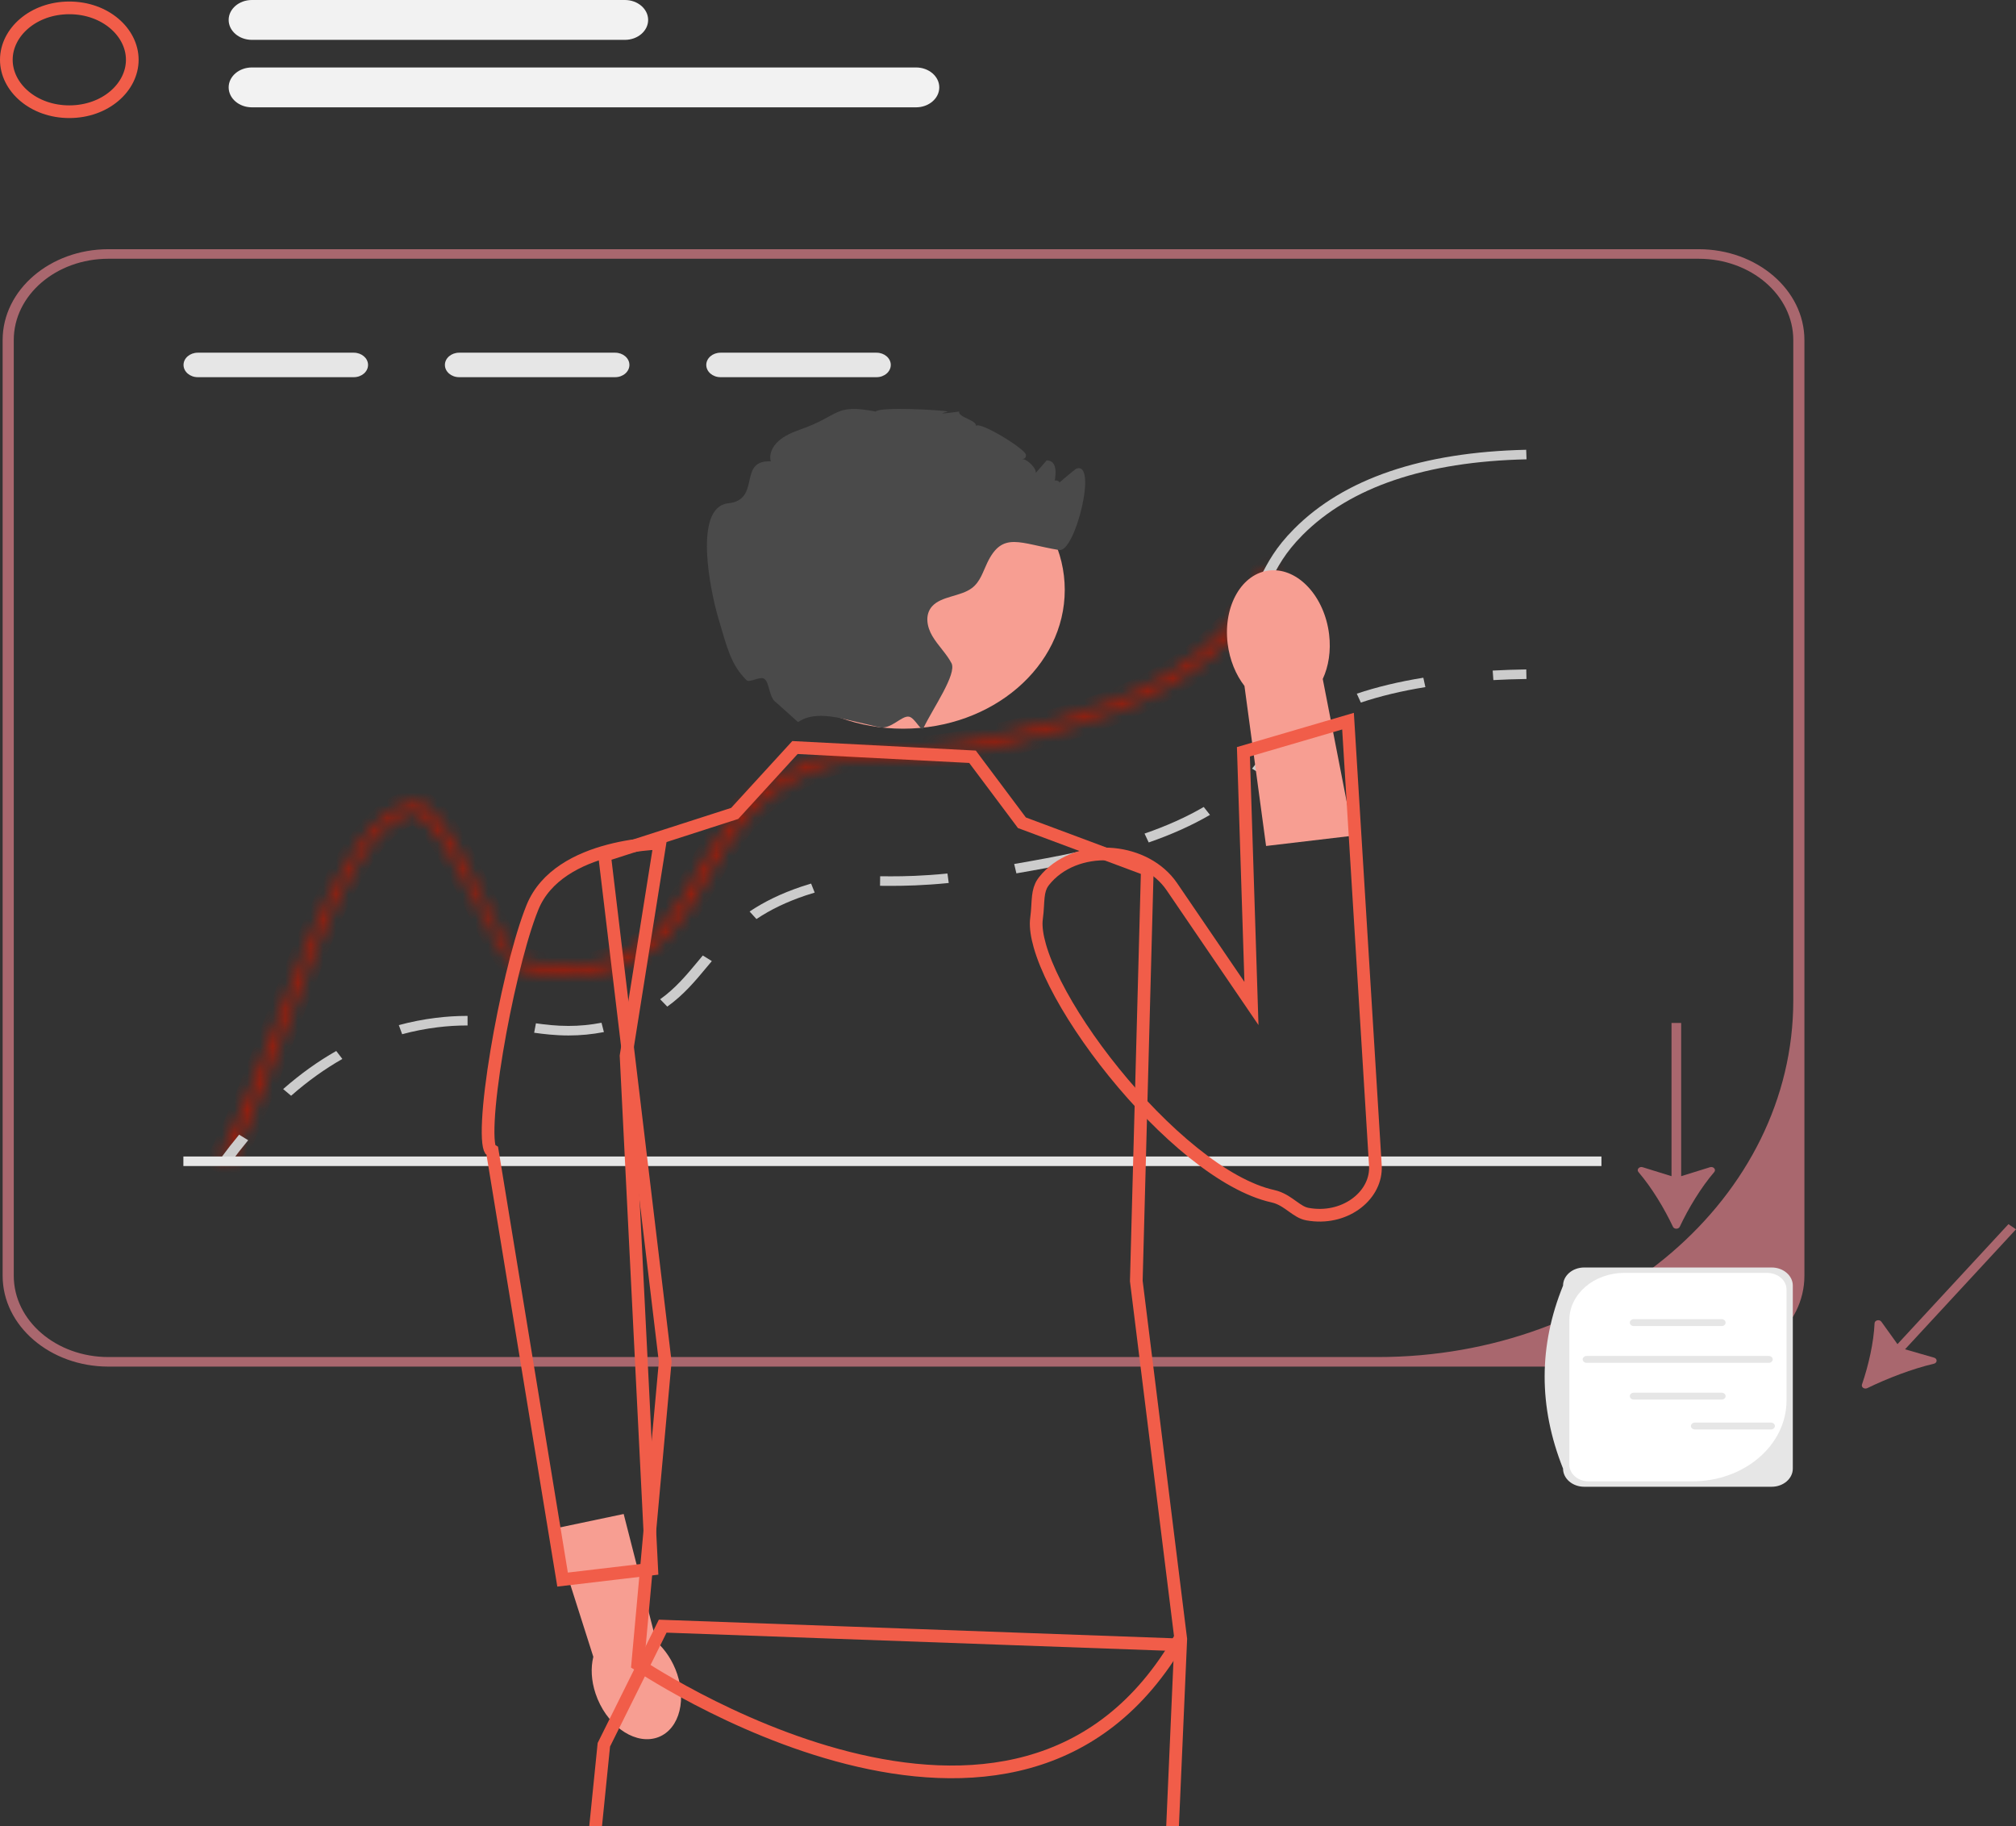 <svg width="159" height="144" viewBox="0 0 159 144" fill="none" xmlns="http://www.w3.org/2000/svg">
<rect x="0" y="0" width="159" height="144" fill="#333333" stroke="none"/>
<g clip-path="url(#clip0_36_295)">
<mask id="path-1-inside-1_36_295" fill="white">
<path d="M100.181 45.859C99.589 47.012 98.984 48.198 97.576 49.745C97.409 49.93 97.229 50.122 97.036 50.322C91.957 55.507 85.172 57.209 79.716 58.579C79.374 58.666 79.041 58.745 78.716 58.82C73.866 59.95 71.208 59.908 69.23 59.882C67.243 59.852 65.931 59.833 63.585 60.985C59.282 63.09 57.519 66.171 55.813 69.149C54.054 72.214 52.397 75.11 48.169 76.469C45.234 77.411 43.173 76.944 40.993 76.454C39.12 76.029 35.745 65.555 32.756 64.028C26.585 65.139 22.835 82.453 18.156 91.723L17.349 91.422C22.151 81.918 26.107 64.457 32.572 63.29C35.454 62.77 39.248 75.279 41.217 75.724C43.261 76.187 45.186 76.62 47.861 75.761C51.765 74.511 53.274 71.871 55.024 68.818C56.708 65.881 58.616 62.552 63.146 60.33C65.703 59.076 67.19 59.099 69.243 59.129C71.199 59.159 73.839 59.197 78.716 58.041C78.962 57.98 79.212 57.92 79.471 57.856C84.813 56.516 91.457 54.848 96.361 49.84C96.843 49.346 97.243 48.891 97.576 48.465C98.449 47.366 98.918 46.447 99.379 45.554C100.001 44.334 100.778 44.692 100.181 45.859Z"/>
</mask>
<path d="M100.181 45.859L101.071 46.316L101.072 46.314L100.181 45.859ZM97.576 49.745L96.836 49.072L96.834 49.075L97.576 49.745ZM97.036 50.322L97.751 51.021L97.755 51.017L97.036 50.322ZM79.716 58.579L79.473 57.609L79.471 57.61L79.716 58.579ZM78.716 58.82L78.49 57.846L78.49 57.846L78.716 58.82ZM69.23 59.882L69.215 60.882L69.216 60.882L69.23 59.882ZM63.585 60.985L64.024 61.884L64.026 61.883L63.585 60.985ZM55.813 69.149L56.681 69.647L56.681 69.646L55.813 69.149ZM48.169 76.469L48.474 77.421L48.475 77.421L48.169 76.469ZM40.993 76.454L40.772 77.429L40.774 77.43L40.993 76.454ZM32.756 64.028L33.211 63.138L32.911 62.984L32.579 63.044L32.756 64.028ZM18.156 91.723L17.806 92.66L18.645 92.973L19.048 92.174L18.156 91.723ZM17.349 91.422L16.456 90.971L15.952 91.968L16.999 92.359L17.349 91.422ZM32.572 63.29L32.395 62.306L32.395 62.306L32.572 63.29ZM41.217 75.724L41.438 74.748L41.437 74.748L41.217 75.724ZM47.861 75.761L47.556 74.809L47.556 74.809L47.861 75.761ZM55.024 68.818L54.156 68.32L54.156 68.32L55.024 68.818ZM63.146 60.33L63.587 61.228L63.587 61.228L63.146 60.33ZM69.243 59.129L69.258 58.129L69.257 58.129L69.243 59.129ZM78.716 58.041L78.947 59.014L78.955 59.012L78.716 58.041ZM79.471 57.856L79.711 58.827L79.714 58.826L79.471 57.856ZM96.361 49.84L97.076 50.539L97.076 50.539L96.361 49.84ZM97.576 48.465L96.793 47.843L96.789 47.848L97.576 48.465ZM99.379 45.554L100.267 46.013L100.269 46.009L99.379 45.554ZM100.181 45.859L99.292 45.402C98.71 46.535 98.153 47.625 96.836 49.072L97.576 49.745L98.316 50.418C99.815 48.77 100.468 47.489 101.071 46.316L100.181 45.859ZM97.576 49.745L96.834 49.075C96.675 49.25 96.504 49.434 96.317 49.626L97.036 50.322L97.755 51.017C97.955 50.81 98.143 50.609 98.318 50.416L97.576 49.745ZM97.036 50.322L96.322 49.622C91.468 54.577 84.963 56.23 79.473 57.609L79.716 58.579L79.96 59.549C85.382 58.187 92.447 56.436 97.751 51.021L97.036 50.322ZM79.716 58.579L79.471 57.61C79.138 57.694 78.812 57.772 78.49 57.846L78.716 58.82L78.942 59.794C79.27 59.718 79.611 59.638 79.962 59.549L79.716 58.579ZM78.716 58.82L78.49 57.846C73.746 58.951 71.175 58.908 69.243 58.882L69.23 59.882L69.216 60.882C71.24 60.909 73.986 60.949 78.943 59.794L78.716 58.82ZM69.23 59.882L69.245 58.882C68.266 58.867 67.356 58.852 66.388 59.002C65.402 59.156 64.391 59.475 63.144 60.088L63.585 60.985L64.026 61.883C65.125 61.343 65.943 61.096 66.696 60.978C67.468 60.858 68.207 60.867 69.215 60.882L69.23 59.882ZM63.585 60.985L63.145 60.087C58.547 62.337 56.657 65.664 54.945 68.652L55.813 69.149L56.681 69.646C58.382 66.677 60.018 63.844 64.024 61.884L63.585 60.985ZM55.813 69.149L54.946 68.651C53.182 71.725 51.688 74.287 47.862 75.517L48.169 76.469L48.475 77.421C53.105 75.932 54.926 72.704 56.681 69.647L55.813 69.149ZM48.169 76.469L47.863 75.517C45.203 76.37 43.372 75.963 41.212 75.478L40.993 76.454L40.774 77.43C42.974 77.924 45.266 78.451 48.474 77.421L48.169 76.469ZM40.993 76.454L41.215 75.479C41.325 75.504 41.25 75.527 40.99 75.217C40.766 74.951 40.501 74.556 40.198 74.041C39.592 73.01 38.921 71.653 38.185 70.202C37.461 68.774 36.68 67.267 35.884 66.017C35.486 65.391 35.07 64.808 34.642 64.322C34.22 63.843 33.743 63.409 33.211 63.138L32.756 64.028L32.301 64.918C32.517 65.028 32.799 65.256 33.141 65.644C33.477 66.025 33.83 66.514 34.197 67.091C34.934 68.248 35.674 69.672 36.401 71.106C37.117 72.518 37.827 73.954 38.474 75.055C38.798 75.605 39.128 76.111 39.459 76.504C39.753 76.854 40.193 77.298 40.772 77.429L40.993 76.454ZM32.756 64.028L32.579 63.044C30.617 63.397 29.026 64.988 27.7 66.963C26.348 68.975 25.123 71.611 23.971 74.438C22.817 77.268 21.706 80.365 20.607 83.289C19.502 86.233 18.406 89.008 17.263 91.273L18.156 91.723L19.048 92.174C20.245 89.803 21.373 86.938 22.48 83.993C23.593 81.028 24.683 77.989 25.823 75.193C26.964 72.394 28.127 69.914 29.36 68.078C30.619 66.204 31.81 65.214 32.934 65.012L32.756 64.028ZM18.156 91.723L18.505 90.786L17.698 90.485L17.349 91.422L16.999 92.359L17.806 92.66L18.156 91.723ZM17.349 91.422L18.241 91.873C19.467 89.447 20.631 86.53 21.778 83.539C22.932 80.53 24.068 77.447 25.259 74.617C26.451 71.784 27.669 69.273 28.963 67.412C30.278 65.519 31.539 64.493 32.75 64.274L32.572 63.29L32.395 62.306C30.373 62.671 28.715 64.264 27.32 66.271C25.904 68.309 24.621 70.977 23.415 73.842C22.208 76.711 21.051 79.849 19.911 82.823C18.763 85.815 17.631 88.645 16.456 90.971L17.349 91.422ZM32.572 63.29L32.75 64.274C32.718 64.28 32.809 64.242 33.083 64.451C33.352 64.657 33.677 65.013 34.048 65.533C34.788 66.567 35.563 68.03 36.342 69.591C37.103 71.118 37.874 72.752 38.565 74.004C38.912 74.632 39.262 75.208 39.608 75.654C39.782 75.877 39.972 76.091 40.18 76.268C40.381 76.438 40.655 76.622 40.997 76.699L41.217 75.724L41.437 74.748C41.532 74.77 41.546 74.804 41.474 74.742C41.408 74.687 41.312 74.588 41.188 74.427C40.938 74.106 40.647 73.636 40.316 73.037C39.652 71.834 38.925 70.29 38.132 68.699C37.356 67.143 36.518 65.548 35.675 64.369C35.255 63.782 34.795 63.243 34.298 62.862C33.805 62.485 33.147 62.17 32.395 62.306L32.572 63.29ZM41.217 75.724L40.996 76.699C43.057 77.166 45.215 77.661 48.167 76.713L47.861 75.761L47.556 74.809C45.157 75.579 43.464 75.207 41.438 74.748L41.217 75.724ZM47.861 75.761L48.166 76.714C52.476 75.333 54.149 72.355 55.891 69.315L55.024 68.818L54.156 68.32C52.398 71.388 51.054 73.689 47.556 74.809L47.861 75.761ZM55.024 68.818L55.891 69.315C57.57 66.388 59.351 63.305 63.587 61.228L63.146 60.33L62.706 59.432C57.88 61.799 55.846 65.373 54.156 68.32L55.024 68.818ZM63.146 60.33L63.587 61.228C64.789 60.639 65.703 60.366 66.537 60.236C67.388 60.104 68.189 60.114 69.228 60.129L69.243 59.129L69.257 58.129C68.244 58.114 67.275 58.098 66.23 58.26C65.168 58.425 64.061 58.768 62.706 59.432L63.146 60.33ZM69.243 59.129L69.227 60.129C71.234 60.16 73.963 60.195 78.947 59.014L78.716 58.041L78.486 57.068C73.716 58.198 71.164 58.158 69.258 58.129L69.243 59.129ZM78.716 58.041L78.955 59.012C79.193 58.953 79.453 58.891 79.711 58.827L79.471 57.856L79.231 56.886C78.972 56.95 78.731 57.008 78.478 57.07L78.716 58.041ZM79.471 57.856L79.714 58.826C85.02 57.495 91.946 55.778 97.076 50.539L96.361 49.84L95.646 49.14C90.969 53.917 84.606 55.537 79.227 56.886L79.471 57.856ZM96.361 49.84L97.076 50.539C97.581 50.023 98.004 49.539 98.363 49.082L97.576 48.465L96.789 47.848C96.481 48.242 96.106 48.67 95.646 49.14L96.361 49.84ZM97.576 48.465L98.359 49.087C99.298 47.904 99.805 46.909 100.267 46.013L99.379 45.554L98.49 45.096C98.031 45.985 97.6 46.827 96.793 47.843L97.576 48.465ZM99.379 45.554L100.269 46.009C100.324 45.902 100.373 45.826 100.412 45.775C100.452 45.723 100.474 45.705 100.472 45.707C100.47 45.708 100.459 45.717 100.437 45.728C100.416 45.74 100.38 45.757 100.33 45.771C100.229 45.799 100.051 45.818 99.85 45.734C99.642 45.647 99.516 45.493 99.453 45.363C99.396 45.245 99.395 45.158 99.395 45.14C99.395 45.109 99.398 45.194 99.291 45.404L100.181 45.859L101.072 46.314C101.262 45.941 101.392 45.543 101.395 45.155C101.398 44.805 101.273 44.162 100.624 43.889C100.021 43.636 99.486 43.936 99.229 44.14C98.931 44.376 98.685 44.714 98.488 45.1L99.379 45.554Z" fill="#A61B08" mask="url(#path-1-inside-1_36_295)"/>
<path d="M133.97 19.651H8.551C3.95 19.651 0.208 22.863 0.208 26.813V100.602C0.208 104.552 3.95 107.764 8.551 107.764H133.97C138.571 107.764 142.312 104.552 142.312 100.602V26.813C142.312 22.863 138.571 19.651 133.97 19.651ZM141.435 78.884C141.435 94.418 126.767 107.011 108.674 107.011H8.551C4.428 107.011 1.086 104.142 1.086 100.602V26.813C1.086 23.274 4.428 20.404 8.55 20.404H133.97C138.093 20.404 141.435 23.274 141.435 26.813V78.884Z" fill="#A9676E"/>
<path d="M18.123 91.773L17.381 91.372C17.863 90.714 18.361 90.075 18.86 89.475L19.574 89.913C19.085 90.501 18.597 91.127 18.123 91.773Z" fill="#CCCCCC"/>
<path d="M22.96 86.406L22.332 85.88C23.671 84.703 25.079 83.692 26.519 82.876L27.002 83.504C25.615 84.291 24.255 85.267 22.96 86.406ZM44.844 81.653C43.796 81.653 42.842 81.538 42.128 81.437L42.269 80.694C42.993 80.796 43.865 80.9 44.844 80.9C45.708 80.9 46.558 80.818 47.441 80.65L47.63 81.386C46.684 81.565 45.773 81.653 44.844 81.653ZM31.718 81.553L31.454 80.835C32.397 80.58 33.373 80.388 34.356 80.266C35.2 80.161 36.007 80.11 36.822 80.11H36.876V80.864H36.822C36.049 80.864 35.283 80.912 34.481 81.011C33.545 81.128 32.615 81.31 31.718 81.553ZM52.627 79.377L52.066 78.797C53.276 77.934 54.144 76.89 55.063 75.785L55.429 75.346L56.141 75.786L55.777 76.223C54.824 77.369 53.924 78.451 52.627 79.377ZM59.661 72.472L59.121 71.878C60.304 71.085 61.64 70.444 63.205 69.915C63.472 69.825 63.727 69.745 63.971 69.674L64.254 70.386C64.022 70.454 63.78 70.531 63.526 70.616C62.04 71.118 60.776 71.725 59.661 72.472ZM70.251 69.856C69.956 69.856 69.676 69.853 69.407 69.851L69.417 69.098C69.692 69.1 69.979 69.101 70.283 69.103C71.315 69.103 72.753 69.077 74.725 68.881L74.826 69.629C72.789 69.832 71.328 69.853 70.251 69.856ZM80.162 68.869L79.988 68.131C81.563 67.858 83.396 67.532 85.211 67.13L85.43 67.859C83.595 68.266 81.748 68.594 80.162 68.869ZM90.597 66.432L90.269 65.733C92.028 65.124 93.555 64.438 94.938 63.634L95.43 64.258C93.995 65.092 92.414 65.803 90.597 66.432ZM99.46 61.05L98.748 60.61C98.993 60.319 99.204 60.034 99.409 59.759C100.013 58.947 100.638 58.108 102.125 57.077L102.229 57.005L102.773 57.596L102.676 57.663C101.3 58.617 100.741 59.368 100.148 60.165C99.937 60.448 99.719 60.742 99.46 61.05ZM107.329 55.402L107.009 54.701C108.573 54.175 110.338 53.751 112.257 53.442L112.419 54.182C110.554 54.483 108.842 54.893 107.329 55.402Z" fill="#CCCCCC"/>
<path d="M117.781 53.629L117.726 52.878C118.578 52.832 119.47 52.802 120.375 52.788L120.391 53.541C119.498 53.555 118.62 53.584 117.781 53.629Z" fill="#CCCCCC"/>
<path d="M27.905 27.812H15.598C14.979 27.812 14.475 28.245 14.475 28.776C14.475 29.31 14.979 29.743 15.598 29.743H27.905C28.523 29.743 29.028 29.31 29.028 28.776C29.028 28.245 28.523 27.812 27.905 27.812Z" fill="#E6E6E6"/>
<path d="M48.519 27.812H36.212C35.593 27.812 35.089 28.245 35.089 28.776C35.089 29.31 35.593 29.743 36.212 29.743H48.519C49.137 29.743 49.641 29.31 49.641 28.776C49.641 28.245 49.137 27.812 48.519 27.812Z" fill="#E6E6E6"/>
<path d="M69.132 27.812H56.825C56.207 27.812 55.703 28.245 55.703 28.776C55.703 29.31 56.207 29.743 56.825 29.743H69.132C69.751 29.743 70.255 29.31 70.255 28.776C70.255 28.245 69.751 27.812 69.132 27.812Z" fill="#E6E6E6"/>
<path d="M126.304 91.196H14.463V91.949H126.304V91.196Z" fill="#E6E6E6"/>
<path d="M120.396 36.22C112.435 36.397 106.497 38.407 102.734 42.188C101.343 43.589 100.777 44.692 100.181 45.859C99.589 47.012 98.984 48.198 97.576 49.745V48.465C98.448 47.365 98.918 46.447 99.378 45.554C100.001 44.334 100.593 43.182 102.067 41.702C105.997 37.748 112.154 35.651 120.369 35.467L120.396 36.22Z" fill="#CCCCCC"/>
<path d="M53.41 132.007C53.063 130.969 52.468 130.083 51.761 129.452L49.189 119.387L43.583 120.566L46.795 130.649C46.584 131.502 46.626 132.52 46.974 133.558C47.767 135.93 49.85 137.504 51.628 137.076C53.405 136.647 54.203 134.378 53.41 132.007Z" fill="#F79E92"/>
<path d="M49.385 83.211L49.377 83.263L49.38 83.314L51.401 123.729L44.37 124.559L38.859 90.958L38.822 90.731L38.661 90.634C38.655 90.623 38.644 90.602 38.632 90.569C38.597 90.474 38.562 90.325 38.537 90.112C38.487 89.689 38.481 89.095 38.518 88.361C38.591 86.9 38.833 84.958 39.181 82.872C39.835 78.953 40.853 74.598 41.805 72.037L41.994 71.55C43.028 69.008 45.604 67.721 48.054 67.08C49.265 66.763 50.412 66.612 51.258 66.542C51.565 66.516 51.832 66.502 52.046 66.493L49.385 83.211Z" stroke="#F15D49"/>
<path d="M93.106 129.709L91.58 164.5H71.7L70.882 148.944L69.895 148.858L66.284 164.5H44.905L47.625 137.585L50.463 131.871L52.266 128.232L93.106 129.709Z" stroke="#F15D49"/>
<path d="M76.701 59.675L80.509 64.76L80.597 64.879L80.734 64.929L90.487 68.57L89.62 100.973L89.619 101.01L89.623 101.048L93.11 129.123C89.894 134.754 85.65 137.689 81.092 138.948C76.477 140.223 71.499 139.792 66.887 138.628C62.278 137.464 58.067 135.575 55.004 133.974C53.474 133.174 52.233 132.447 51.376 131.922C50.948 131.659 50.615 131.446 50.391 131.299C50.356 131.277 50.324 131.255 50.294 131.236L52.46 107.433L52.465 107.38L52.459 107.329L47.683 67.446L57.817 64.184L57.943 64.143L58.033 64.046L62.698 58.947L76.701 59.675Z" stroke="#F15D49"/>
<path d="M104.826 50.025C104.983 51.33 104.783 52.558 104.324 53.542L106.735 65.897L99.854 66.71L98.149 54.09C97.465 53.206 96.978 52.04 96.821 50.734C96.462 47.752 97.963 45.175 100.174 44.979C102.384 44.783 104.467 47.042 104.826 50.025Z" fill="#F79E92"/>
<path d="M108.474 91.905C108.615 94.191 106.223 96.157 103.388 95.782L103.112 95.739C102.702 95.663 102.369 95.437 101.942 95.131C101.59 94.879 101.165 94.563 100.63 94.392L100.394 94.329C98.483 93.908 96.309 92.662 94.114 90.9C91.927 89.145 89.757 86.909 87.855 84.559C85.953 82.21 84.33 79.76 83.231 77.585C82.681 76.497 82.267 75.487 82.013 74.6C81.789 73.817 81.697 73.154 81.729 72.628L81.751 72.411C81.797 72.082 81.818 71.769 81.835 71.483C81.852 71.192 81.865 70.938 81.893 70.694C81.942 70.278 82.032 69.933 82.243 69.615L82.34 69.48C83.537 67.964 85.496 67.254 87.468 67.347C89.318 67.436 91.107 68.228 92.214 69.634L92.426 69.923L97.733 77.709L98.701 79.129L98.646 77.412L98.067 59.283L106.317 56.867L108.474 91.905Z" stroke="#F15D49"/>
<path d="M71.227 57.462C78.268 57.462 83.976 52.561 83.976 46.516C83.976 40.471 78.268 35.571 71.227 35.571C64.186 35.571 58.478 40.471 58.478 46.516C58.478 52.561 64.186 57.462 71.227 57.462Z" fill="#F79E92"/>
<path d="M83.102 38.479C82.993 38.502 84.781 37.005 84.857 36.973C86.611 36.22 84.808 43.581 83.541 43.374C80.422 42.866 79.076 41.857 77.866 44.376C77.528 45.076 77.317 45.867 76.659 46.368C75.756 47.049 74.256 46.993 73.519 47.806C72.927 48.461 73.098 49.425 73.537 50.163C73.975 50.905 74.642 51.534 75.041 52.291C75.488 53.142 73.581 55.849 72.853 57.37V57.374L72.848 57.383C72.655 57.782 72.195 56.633 71.71 56.518C71.129 56.381 70.273 57.558 69.348 57.344C69.344 57.344 69.339 57.34 69.335 57.34C68.453 57.13 67.471 56.904 66.497 56.678H66.493C63.752 56.038 63.059 56.956 62.927 56.93L61.225 55.401C60.641 55.036 60.707 53.858 60.296 53.541C59.959 53.282 59.119 53.88 58.872 53.632C57.658 52.411 57.379 51.191 56.664 48.781C56.011 46.579 54.655 39.985 57.44 39.688C60.068 39.405 58.147 36.265 60.791 36.382C60.633 35.809 60.927 35.195 61.405 34.774C61.879 34.348 62.51 34.085 63.146 33.859C66.282 32.759 65.76 31.814 69.067 32.454C69.396 32.059 74.173 32.322 74.769 32.454C74.813 32.462 73.291 32.774 75.646 32.454C75.559 32.917 77.05 33.121 76.962 33.584C77.291 33.203 80.826 35.388 80.909 35.843C81.019 36.412 80.019 36.122 80.686 36.208C81.08 36.261 81.756 36.95 81.69 37.293C81.975 36.962 82.26 36.634 82.55 36.303C82.602 36.306 82.651 36.314 82.703 36.321C84.037 36.54 82.508 40.282 82.563 39.115C82.664 36.973 84.431 38.227 83.102 38.479Z" fill="#4A4A4A"/>
<path d="M131.944 96.736C132.042 96.943 132.381 96.943 132.48 96.736C133.164 95.286 134.139 93.663 135.2 92.422C135.37 92.224 135.136 91.958 134.866 92.042L132.592 92.748V80.666H131.831V92.748L129.557 92.042C129.287 91.958 129.053 92.224 129.223 92.422C130.284 93.663 131.259 95.286 131.944 96.736Z" fill="#A9676E"/>
<path d="M146.852 109.176C146.778 109.391 147.044 109.572 147.271 109.462C148.857 108.692 150.797 107.942 152.526 107.537C152.803 107.472 152.812 107.139 152.54 107.06L150.248 106.4L159 96.938L158.404 96.532L149.652 105.993L148.383 104.226C148.232 104.016 147.857 104.099 147.846 104.345C147.778 105.883 147.365 107.675 146.852 109.176Z" fill="#A9676E"/>
<path d="M139.732 117.239H124.942C124.024 117.239 123.277 116.597 123.277 115.809C121.321 110.902 121.36 106.094 123.277 101.378C123.277 100.59 124.024 99.949 124.942 99.949H139.732C140.65 99.949 141.397 100.59 141.397 101.378V115.809C141.397 116.597 140.65 117.239 139.732 117.239Z" fill="#E6E6E6"/>
<path d="M128.111 100.375C125.715 100.375 123.773 102.042 123.773 104.099V115.503C123.773 116.226 124.456 116.813 125.299 116.813H133.478C137.577 116.813 140.901 113.959 140.901 110.439V101.685C140.901 100.961 140.218 100.375 139.375 100.375H128.111Z" fill="white"/>
<path d="M135.782 104.568H128.857C128.683 104.568 128.541 104.446 128.541 104.296C128.541 104.147 128.683 104.025 128.857 104.025H135.782C135.956 104.025 136.098 104.147 136.098 104.296C136.098 104.446 135.956 104.568 135.782 104.568Z" fill="#E6E6E6"/>
<path d="M135.782 110.364H128.857C128.683 110.364 128.541 110.242 128.541 110.093C128.541 109.943 128.683 109.821 128.857 109.821H135.782C135.956 109.821 136.098 109.943 136.098 110.093C136.098 110.242 135.956 110.364 135.782 110.364Z" fill="#E6E6E6"/>
<path d="M139.497 107.468H125.141C124.967 107.468 124.825 107.346 124.825 107.196C124.825 107.046 124.967 106.925 125.141 106.925H139.497C139.672 106.925 139.814 107.046 139.814 107.196C139.814 107.346 139.672 107.468 139.497 107.468Z" fill="#E6E6E6"/>
<path d="M139.667 112.721H133.676C133.502 112.721 133.36 112.599 133.36 112.449C133.36 112.299 133.502 112.177 133.676 112.177H139.667C139.841 112.177 139.983 112.299 139.983 112.449C139.983 112.599 139.841 112.721 139.667 112.721Z" fill="#E6E6E6"/>
<path d="M5.466 0.621C8.293 0.621 10.432 2.532 10.433 4.715C10.433 6.898 8.294 8.809 5.466 8.809C2.638 8.809 0.5 6.898 0.5 4.715C0.5 2.532 2.638 0.621 5.466 0.621Z" stroke="#F15D49"/>
<path d="M49.287 3.143H19.864C18.855 3.143 18.034 2.438 18.034 1.572C18.034 0.705 18.855 0 19.864 0H49.287C50.297 0 51.118 0.705 51.118 1.572C51.118 2.438 50.297 3.143 49.287 3.143Z" fill="#F2F2F2"/>
<path d="M72.249 8.463H19.864C18.855 8.463 18.034 7.758 18.034 6.891C18.034 6.025 18.855 5.32 19.864 5.32H72.249C73.258 5.32 74.08 6.025 74.08 6.891C74.08 7.758 73.258 8.463 72.249 8.463Z" fill="#F2F2F2"/>
</g>
<defs>
<clipPath id="clip0_36_295">
<rect width="159" height="165" fill="white"/>
</clipPath>
</defs>
</svg>
